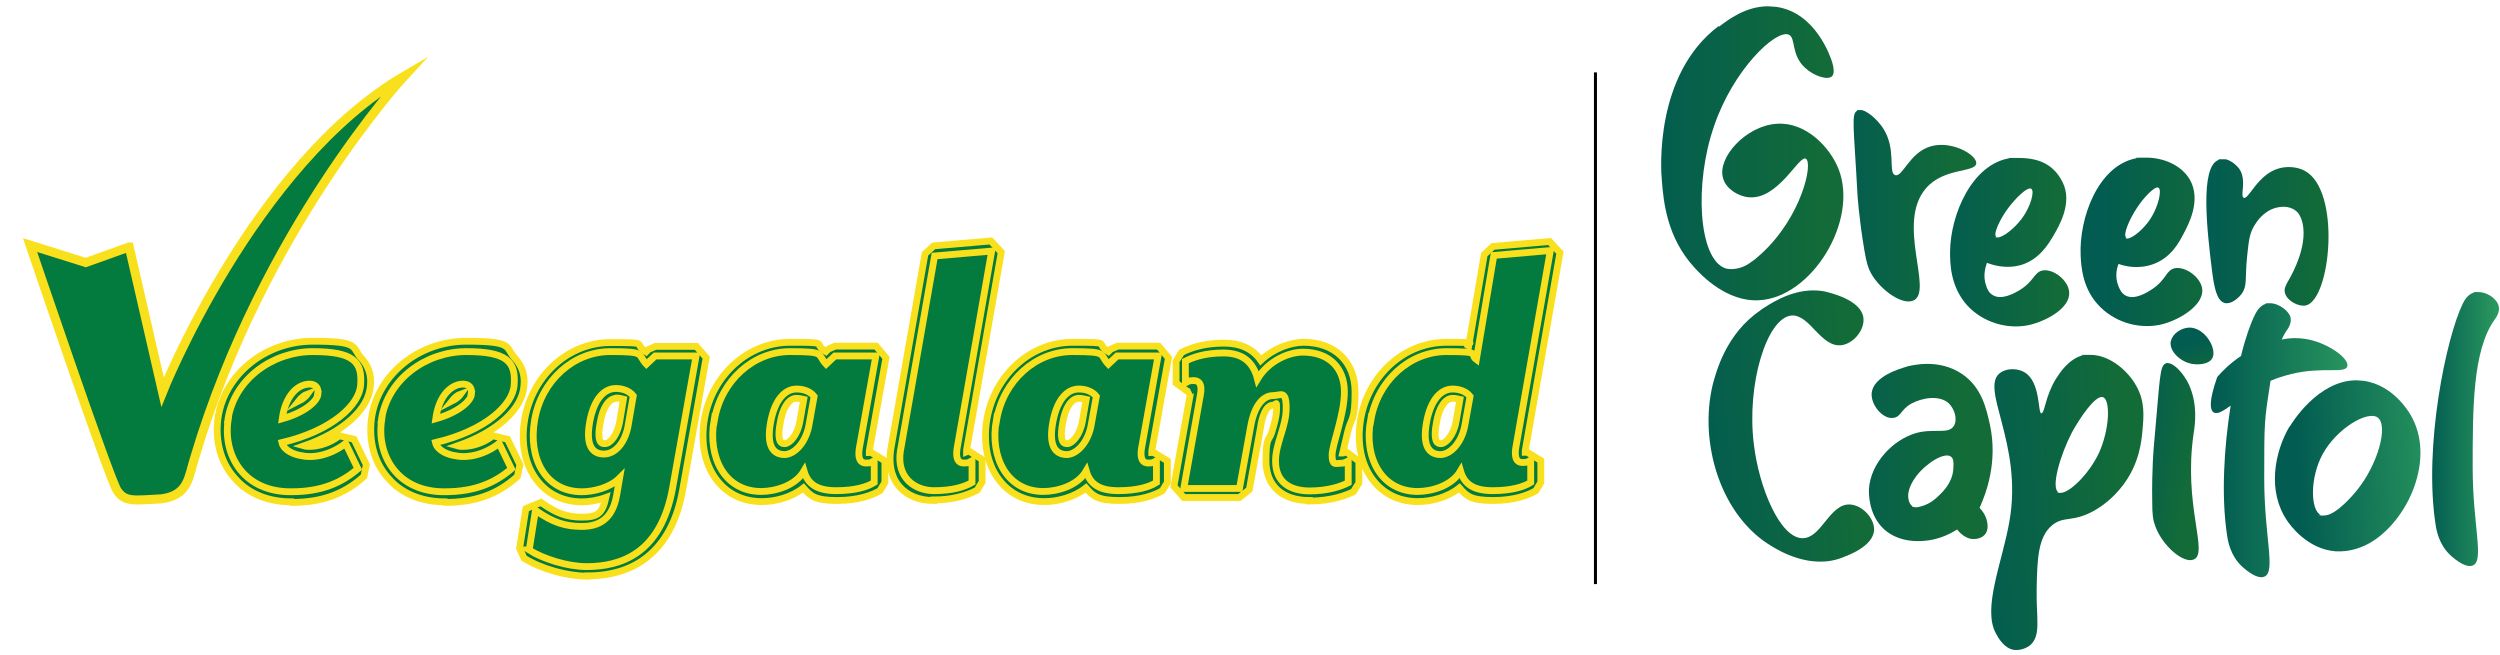 <?xml version="1.0" encoding="UTF-8"?>
<svg xmlns="http://www.w3.org/2000/svg" xmlns:xlink="http://www.w3.org/1999/xlink" version="1.1" viewBox="0 0 915.1 239.8">
  <defs>
    <style>
      .cls-1, .cls-2 {
        fill: none;
      }

      .cls-3 {
        fill: url(#linear-gradient-8);
      }

      .cls-4 {
        fill: url(#linear-gradient-7);
      }

      .cls-5 {
        fill: url(#linear-gradient-5);
      }

      .cls-6 {
        fill: url(#linear-gradient-6);
      }

      .cls-7 {
        fill: url(#linear-gradient-9);
      }

      .cls-8 {
        fill: url(#linear-gradient-4);
      }

      .cls-9 {
        fill: url(#linear-gradient-3);
      }

      .cls-10 {
        fill: url(#linear-gradient-2);
      }

      .cls-11 {
        fill: url(#linear-gradient);
      }

      .cls-12 {
        clip-path: url(#clippath-11);
      }

      .cls-13 {
        clip-path: url(#clippath-10);
      }

      .cls-14 {
        clip-path: url(#clippath-12);
      }

      .cls-15 {
        clip-path: url(#clippath-1);
      }

      .cls-16 {
        clip-path: url(#clippath-3);
      }

      .cls-17 {
        clip-path: url(#clippath-4);
      }

      .cls-18 {
        clip-path: url(#clippath-2);
      }

      .cls-19 {
        clip-path: url(#clippath-7);
      }

      .cls-20 {
        clip-path: url(#clippath-6);
      }

      .cls-21 {
        clip-path: url(#clippath-9);
      }

      .cls-22 {
        clip-path: url(#clippath-8);
      }

      .cls-23 {
        clip-path: url(#clippath-5);
      }

      .cls-24 {
        fill: url(#linear-gradient-10);
      }

      .cls-25 {
        fill: url(#linear-gradient-11);
      }

      .cls-26 {
        fill: url(#linear-gradient-12);
      }

      .cls-27 {
        fill: url(#linear-gradient-13);
      }

      .cls-2 {
        stroke: #000;
        stroke-width: 1.1px;
      }

      .cls-2, .cls-28, .cls-29 {
        stroke-miterlimit: 10;
      }

      .cls-28 {
        stroke-width: 3.3px;
      }

      .cls-28, .cls-29 {
        fill: #037a3e;
        stroke: #f9e01c;
      }

      .cls-29 {
        stroke-width: 2.5px;
      }

      .cls-30 {
        clip-path: url(#clippath);
      }
    </style>
    <clipPath id="clippath">
      <path class="cls-1" d="M794.6,124.8c-.8,3.9,4,8.1,8.5,8.5,2,.2,5.5,0,6.7-2.2,1.8-3.3-2.5-11-8.2-11.2-3,0-6.3,2.1-6.9,4.8h0Z"/>
    </clipPath>
    <linearGradient id="linear-gradient" x1="239.3" y1="1006.6" x2="241" y2="1006.6" gradientTransform="translate(9358.8 -1909.2) rotate(90) scale(8.5)" gradientUnits="userSpaceOnUse">
      <stop offset="0" stop-color="#025c51"/>
      <stop offset="1" stop-color="#136c37"/>
    </linearGradient>
    <clipPath id="clippath-1">
      <path class="cls-1" d="M679.9,40.5c-2.4,1-1.3,5.8,0,30.6,0,0,.5,8.4,2.5,20.3.8,4.8,1.4,6.7,2.5,8.7,3.6,6.3,11.7,11.9,15.7,9.8,7-3.7-6.6-28.3,4.4-41,6.6-7.7,18.3-5.6,18.4-9.2,0-3.2-9.2-8.4-16.8-6.1-7.7,2.3-10.2,11.4-12.9,10.5s.6-9.6-4.5-17.3c-2.1-3.1-5.9-6.6-8.5-6.6s-.7,0-.9.2h0Z"/>
    </clipPath>
    <linearGradient id="linear-gradient-2" x1="69.3" y1="942.4" x2="71" y2="942.4" gradientTransform="translate(-1135.8 24672.8) scale(26.1 -26.1)" gradientUnits="userSpaceOnUse">
      <stop offset="0" stop-color="#025c51"/>
      <stop offset="1" stop-color="#136c37"/>
    </linearGradient>
    <clipPath id="clippath-2">
      <path class="cls-1" d="M792.9,133c-2.5.7-2.2,5.4-4.5,30.3,0,0-.8,8.3-.6,20.4,0,4.9.3,6.8,1.2,9.1,2.6,7,10.2,13.6,14,12,5.6-2.3-4-20,0-46.4.5-3.2,1.5-10.5-1.8-17.7-1.7-3.6-5.2-7.8-7.8-7.8s-.3,0-.6,0v.2h0Z"/>
    </clipPath>
    <linearGradient id="linear-gradient-3" x1="102.1" y1="893.5" x2="103.8" y2="893.5" gradientTransform="translate(-11353.1 -1237.7) rotate(90) scale(13.6 -13.6)" gradientUnits="userSpaceOnUse">
      <stop offset="0" stop-color="#025c51"/>
      <stop offset="1" stop-color="#136c37"/>
    </linearGradient>
    <clipPath id="clippath-3">
      <path class="cls-1" d="M730.7,86.7c-1.3-1,1.6-6.9,4.5-10.7,2.5-3.3,6.9-7.8,8.3-6.9,1.4.8-.3,6.8-3.5,11-2.8,3.7-6.9,6.8-8.7,6.8s-.5,0-.6-.2M735.7,57.9c-13.8,2.1-21.8,20.6-21.9,34.3,0,4,0,12.5,6.2,19.5,5.6,6.2,14.6,9,22.6,7.3,6.3-1.4,15.3-6.2,14.8-12.1-.3-4.3-5.8-8.6-9.7-7.9-3.2.6-3.1,4-8.6,7.3-1.4.8-6.4,3.8-9.7,1.7-1.5-.9-2.1-2.4-2.4-3.5-1.4-3.8,0-7.3.3-8.3,1.8.7,7,2.5,12.8.7,6.4-2.1,9.6-7.4,11.4-10.4,2.1-3.6,7.3-12.2,3.5-19.8-3.8-7.6-10.2-8.9-16.6-8.9s-2,0-2.9.2h.2Z"/>
    </clipPath>
    <linearGradient id="linear-gradient-4" x1="70.3" y1="939.9" x2="72.1" y2="939.9" gradientTransform="translate(-1068.7 23869.4) scale(25.3 -25.3)" gradientUnits="userSpaceOnUse">
      <stop offset="0" stop-color="#025c51"/>
      <stop offset="1" stop-color="#136c37"/>
    </linearGradient>
    <clipPath id="clippath-4">
      <path class="cls-1" d="M778.3,87c-1.4-1,1.3-7,3.9-10.9,2.3-3.6,6.6-8.2,7.9-7.4,1.3.8,0,6.8-2.9,11.3-2.5,3.9-6.7,7.3-8.5,7.3s-.3,0-.6,0M781.6,58c-13.7,2.9-20.6,21.8-20,35.5.2,4,.6,12.5,7.3,19,6,5.9,15.1,8.2,22.9,6.1,6.3-1.7,15-7,14.3-12.9-.6-4.3-6.2-8.3-10.1-7.5-3.2.7-2.9,4.1-8.3,7.7-1.4.9-6.2,4.1-9.6,2.3-1.5-.8-2.2-2.3-2.6-3.3-1.6-3.7-.5-7.3,0-8.3,1.8.7,7.1,2.2,12.9,0,6.3-2.4,9.2-7.8,10.8-10.9,2-3.7,6.6-12.5,2.4-19.9-3.1-5.4-9.8-8.1-15.9-8.1s-2.8,0-3.9.3h-.2Z"/>
    </clipPath>
    <linearGradient id="linear-gradient-5" x1="71" y1="940" x2="72.8" y2="940" gradientTransform="translate(-1062.7 24340.8) scale(25.8 -25.8)" gradientUnits="userSpaceOnUse">
      <stop offset="0" stop-color="#025c51"/>
      <stop offset="1" stop-color="#136c37"/>
    </linearGradient>
    <clipPath id="clippath-5">
      <path class="cls-1" d="M849.6,188.6c-4-1.8-4.1-13.8.6-22.4,5.1-9.3,16.3-16,20.1-13.4,4.1,3,0,17.4-7.6,26.7-.8,1-7.5,9.2-12,9.2s-.8,0-1.3-.2M838,156.2c-5.4,9.2-8.2,23.6-.8,34.4,1,1.5,7.3,10.4,17.7,11.2,5.2.3,9.1-1.4,10.7-2.1,14.4-6.7,26.1-30,17.4-46.7-.6-1.2-6.4-12-17.8-13.6-.9,0-1.8-.2-2.6-.2-14.2,0-23.7,15.7-24.5,17h-.1Z"/>
    </clipPath>
    <linearGradient id="linear-gradient-6" x1="66.9" y1="948" x2="68.6" y2="948" gradientTransform="translate(-1246.1 29749.2) scale(31.2 -31.2)" gradientUnits="userSpaceOnUse">
      <stop offset="0" stop-color="#025c51"/>
      <stop offset="1" stop-color="#29975e"/>
    </linearGradient>
    <clipPath id="clippath-6">
      <path class="cls-1" d="M905.5,107.1c-2.3.7-3.5,3-4,4-6,12.1-14.4,52.1-10,80.7.3,2.2,1.2,7.3,5.2,11.2.3.3,5.4,5.2,8.4,4,4.4-1.7,0-14.4,0-35.9s0-42.7,7.9-53.9c.5-.7,2.2-2.9,1.6-5.2-.7-2.8-4.3-5.1-7.4-5.1s-1.2,0-1.7.2Z"/>
    </clipPath>
    <linearGradient id="linear-gradient-7" x1="87.5" y1="891" x2="89.2" y2="891" gradientTransform="translate(-353.1 12810.2) scale(14.2 -14.2)" gradientUnits="userSpaceOnUse">
      <stop offset="0" stop-color="#025c51"/>
      <stop offset="1" stop-color="#29975e"/>
    </linearGradient>
    <clipPath id="clippath-7">
      <path class="cls-1" d="M829.4,111.2c-2.3.7-3.5,3-4,4-1.6,3.2-3.5,8.5-5.1,15.1-3.9,2.6-6.8,5.5-8.7,7.7-3.2,9.1-2.6,12-1.4,12.9,1.4.9,3.3-.3,6.3-2.4-2.4,15.3-3.5,32.9-1.3,47.4.3,2.2,1.2,7.3,5.2,11.2.3.3,5.4,5.2,8.4,4,4.4-1.7,0-14.4,0-35.9s0-20.8,2.3-35.8c2.3-1,4.8-1.8,7.6-2.5,11.6-2.8,19.7,0,20.5-2.8s-6.6-8.2-14-9.8c-3.9-.8-7.3-.6-10,0,.5-1.2,1-2.1,1.6-3,.5-.7,2.2-2.9,1.6-5.2-.6-2.3-4.3-5.1-7.4-5.1s-1.2,0-1.7.2h.1Z"/>
    </clipPath>
    <linearGradient id="linear-gradient-8" x1="69.7" y1="945.6" x2="71.4" y2="945.6" gradientTransform="translate(-1216.5 27678) scale(29.1 -29.1)" gradientUnits="userSpaceOnUse">
      <stop offset="0" stop-color="#025c51"/>
      <stop offset="1" stop-color="#29975e"/>
    </linearGradient>
    <clipPath id="clippath-8">
      <path class="cls-1" d="M753.5,180.2c-2.9-1.6.6-13.6,4.9-21.9,2.8-5.1,8.6-13.9,11.4-12.9,2.8,1,2.4,12-1.6,20.6-3.7,7.7-10.7,14.4-13.9,14.4s-.6,0-.8-.2M762.5,130c-5.3,1.4-8.5,6.4-9.9,8.6-4,6.4-4.1,12.7-5.4,12.7s-.2-11.5-6.1-15c-2.4-1.5-6.3-1.6-8.7,0-8.3,5.4,8.3,25.9,3.1,54.7-2.5,14.5-10,31.7-4.9,40.9.8,1.5,3,5.5,6.7,6,2.1.2,4.3-.5,5.9-1.8,4-3.6,2.1-9.7,2.3-20.6.2-10.8.5-18.8,5.5-23.1,4.4-3.8,7.8-.9,16.1-5.8,1.4-.8,6-3.7,10-9,6-7.9,6.8-16.2,7.1-19.8.5-5.2,1-10.7-2.1-16.3-3.2-6-10.1-11.6-16.8-11.6s-1.8,0-2.8.3v-.2h0Z"/>
    </clipPath>
    <linearGradient id="linear-gradient-9" x1="63.6" y1="954.6" x2="65.3" y2="954.6" gradientTransform="translate(-1492.5 33404.3) scale(34.8 -34.8)" gradientUnits="userSpaceOnUse">
      <stop offset="0" stop-color="#025c51"/>
      <stop offset="1" stop-color="#136c37"/>
    </linearGradient>
    <clipPath id="clippath-9">
      <path class="cls-1" d="M699.9,185.2c-.9-.7-1.2-1.8-1.3-2.4-.7-3.5,1.7-7,2.9-8.6,3.7-4.8,10.4-8.9,12.7-7,1,.8.9,2.5.8,4.4-.3,4.9-3.6,8.2-5.3,9.8-1.2,1.2-3.1,2.9-6,3.8-1,.3-1.7.5-2.3.5s-1.3-.2-1.5-.3M698,134.2c-2.4.7-12.3,3.5-12.9,9.7-.3,4.3,3.8,9.1,7.3,9.1s3.1-3,7.3-5.3c3.7-2,10.2-3.3,13.7,0,2.1,2.1,3.2,5.9,1.8,8.2-2,3.2-7.1.8-13.8,2.6-8.4,2.4-16.7,10.9-17.3,20.6,0,1.2-.3,9.2,5.5,14.6,6,5.4,14,4.4,16.3,4.1,4.9-.7,8.6-2.8,10.5-4,.2.3,2.8,3.8,6.4,3.5.5,0,2.9-.2,4.1-2.1.7-1.2.7-2.3.6-3.2-.2-3-2-5.2-2.9-6.1,2.5-5.5,6.7-16.9,3.8-30.4-1.3-5.9-3-13.7-10.2-18.6-4.3-2.9-8.9-3.7-12.7-3.7s-6.8.8-7.7,1h.2Z"/>
    </clipPath>
    <linearGradient id="linear-gradient-10" x1="69.3" y1="940.1" x2="71.1" y2="940.1" gradientTransform="translate(-1150.9 24889.6) scale(26.3 -26.3)" gradientUnits="userSpaceOnUse">
      <stop offset="0" stop-color="#025c51"/>
      <stop offset="1" stop-color="#136c37"/>
    </linearGradient>
    <clipPath id="clippath-10">
      <path class="cls-1" d="M629,9.6c-23.4,17.7-21.1,52.7-20.7,56.4.6,7.7,1.8,20.9,11.9,31.9,2.5,2.8,11.9,12.7,23.7,12,19.3-1,36.5-29.1,29.1-48-3.2-8.1-12-17.3-22.6-16.6-11.3.7-21.9,12.4-19.7,19.9,1,3.7,5.2,6.6,9.4,7,5.4.5,9.9-3.3,13.5-7.1,3.6-3.9,6.1-7.7,7.4-7,2.8,1.5-1.6,21.4-16.3,34.8-1.4,1.3-2.6,2.3-3.7,3-.9.7-2.5,1.8-4.8,2.3,0,0-2.5.7-4.7,0-9.8-3.5-11.4-31-4.1-52,7-20.7,22.7-35.6,27.4-33.5,2.6,1.2.7,7.3,5.9,12.1,3.2,3,8.3,4.7,9.9,3.1.3-.3,1.2-1.4,0-5.3-.6-1.8-6-18.1-20.5-20.1-1,0-2-.2-2.9-.2-8.1,0-14.5,4.8-18,7.5v-.2h-.2Z"/>
    </clipPath>
    <linearGradient id="linear-gradient-11" x1="63.9" y1="961" x2="65.7" y2="961" gradientTransform="translate(-1865 37149.2) scale(38.6 -38.6)" gradientUnits="userSpaceOnUse">
      <stop offset="0" stop-color="#025c51"/>
      <stop offset="1" stop-color="#136c37"/>
    </linearGradient>
    <clipPath id="clippath-11">
      <path class="cls-1" d="M644.4,113.6c-12.7,8.6-16.2,22.6-17.4,26.9-5.4,21.9,3.1,48.8,21.8,59.6,2,1.2,14,8.7,25.8,3.9,1.2-.5,11.3-3.9,11.4-10.2,0-4.1-4.1-8.6-8.4-9.1-4-.5-6.8,2.9-9.4,6.1-2.5,3.1-4.9,6.2-8.4,6.2-8.2,0-15.9-18.4-17.8-34.2-2.8-22,4.7-46.4,13.7-47.3,3.2-.3,6,2.5,8.7,5.4,3,3.1,6,6.1,10,5.4,4.3-.8,8.1-5.6,7.7-9.8-.6-6.3-10.9-8.9-12.2-9.3-2.1-.7-4.3-.9-6.2-.9-8.7,0-16.2,5.2-19,7l-.2.2h0Z"/>
    </clipPath>
    <linearGradient id="linear-gradient-12" x1="61.7" y1="954.1" x2="63.5" y2="954.1" gradientTransform="translate(-1503.7 32979.1) scale(34.4 -34.4)" gradientUnits="userSpaceOnUse">
      <stop offset="0" stop-color="#025c51"/>
      <stop offset="1" stop-color="#136c37"/>
    </linearGradient>
    <clipPath id="clippath-12">
      <path class="cls-1" d="M812.2,58.5c-7.1,2.3-4.3,26.1-2.5,40.7.7,5.4,1.6,10.9,4.6,11.7,2.2.6,4.8-1.5,6.2-3.3,2.2-3,1.2-5.4,2-13.4.6-5.6.8-8.5,2.6-11.5.7-1.2,3.3-5.5,8.2-6.7.8-.2,4.5-1,7.1,1.2.5.3,1.8,1.6,2.5,4.8,1.6,8.2-3.5,17.6-4.9,20.1-1.2,2.1-2.1,3.5-1.6,5.2.8,2.9,5.1,5.1,7.7,4.5,9.1-2.3,12.9-42.2-.5-49.3-2.4-1.3-6-1.8-9.3-.9-7.9,2.1-11.2,11.6-13,10.8-1.5-.7,1.3-6.4-1.7-10.7-1.4-1.8-3.9-3.6-6.2-3.6s-.8,0-1.3.2v.2h.1Z"/>
    </clipPath>
    <linearGradient id="linear-gradient-13" x1="71.4" y1="940.7" x2="73.1" y2="940.7" gradientTransform="translate(-1048 24543.1) scale(26 -26)" gradientUnits="userSpaceOnUse">
      <stop offset="0" stop-color="#025c51"/>
      <stop offset="1" stop-color="#136c37"/>
    </linearGradient>
  </defs>
  <!-- Generator: Adobe Illustrator 28.6.0, SVG Export Plug-In . SVG Version: 1.2.0 Build 709)  -->
  <g>
    <g id="Layer_1">
      <line class="cls-2" x1="584" y1="26.5" x2="584" y2="213.8"/>
      <g>
        <g class="cls-30">
          <rect class="cls-11" x="792" y="117" width="21.3" height="18.6" transform="translate(2.6 268.2) rotate(-19)"/>
        </g>
        <g class="cls-15">
          <rect class="cls-10" x="677.4" y="40.3" width="46.2" height="71.7"/>
        </g>
        <g class="cls-18">
          <rect class="cls-9" x="760.7" y="153.9" width="75.7" height="31.9" transform="translate(511.2 934) rotate(-81.4)"/>
        </g>
        <g class="cls-16">
          <rect class="cls-8" x="713.7" y="57.7" width="45.1" height="62.8"/>
        </g>
        <g class="cls-17">
          <rect class="cls-5" x="760.9" y="57.7" width="45.8" height="63.1"/>
        </g>
        <g class="cls-23">
          <rect class="cls-6" x="828.4" y="138.2" width="64.7" height="65.7" transform="translate(-6.9 39.2) rotate(-2.6)"/>
        </g>
        <g class="cls-20">
          <rect class="cls-4" x="887" y="106.7" width="28.1" height="101.3"/>
        </g>
        <g class="cls-19">
          <rect class="cls-3" x="808.3" y="110.9" width="51.8" height="101.3"/>
        </g>
        <g class="cls-22">
          <rect class="cls-7" x="720.8" y="127.9" width="67.6" height="112" transform="translate(-9.8 46.4) rotate(-3.5)"/>
        </g>
        <g class="cls-21">
          <rect class="cls-24" x="683.9" y="133.1" width="47.7" height="66.1"/>
        </g>
        <g class="cls-13">
          <rect class="cls-25" x="605.5" y="2.1" width="74.8" height="108.4"/>
        </g>
        <g class="cls-12">
          <rect class="cls-26" x="617.7" y="104.3" width="72.1" height="107" transform="translate(-10.2 50.6) rotate(-4.4)"/>
        </g>
        <g class="cls-14">
          <rect class="cls-27" x="805.1" y="58.3" width="52" height="54.3"/>
        </g>
      </g>
      <g>
        <g>
          <path class="cls-29" d="M106.8,183.7c-11.1,0-17.7-4.8-21.1-8.9-5-5.7-7-13.6-5.9-21.8,2.3-15.9,17.3-28.1,34.7-28.1s14.1,2.1,17.7,6.1c2.5,2.7,3.8,6.1,3.4,10-.5,8.8-10,17.2-24.3,22.2.7.2,1.4.2,2,.2,3.6,0,7.7-1.4,10.9-3.9l5.4,1.3,4.5,9.3-.9,4.3c-7.3,6.6-15.6,9.5-26.3,9.5ZM112.6,144.2c-1.1.4-2.3,1.3-3.4,2.7,1.8-.9,2.9-2,3.4-2.7Z"/>
          <path class="cls-29" d="M83.4,153.7c2.3-15,16.4-25,31.1-25s18.2,3.6,17.5,12.2c-.4,7.3-10.5,16.8-28.8,21.1.7,3,4.8,4.5,7.2,4.8,5,1.1,11.3-.7,16.1-4.5l4.5,9.3c-6.1,5.2-13.4,8.4-24.3,8.4-17.2.2-25.2-13.1-23.2-26.3ZM116.3,144.2c.4-2.1-.7-3.6-3-3.6-4.1,0-8.8,3.9-10,12.7,8.2-2.3,12.9-6.4,13.1-9.1Z"/>
          <path class="cls-29" d="M163,183.7c-11.1,0-17.7-4.8-21.1-8.9-5-5.7-7-13.6-5.9-21.8,2.3-15.9,17.3-28.1,34.7-28.1s14.1,2.1,17.7,6.1c2.5,2.7,3.8,6.1,3.4,10-.5,8.8-10,17.2-24.3,22.2.7.2,1.4.2,2,.2,3.6,0,7.7-1.4,10.9-3.9l5.4,1.3,4.5,9.3-.9,4.3c-7.3,6.6-15.6,9.5-26.3,9.5ZM168.7,144.2c-1.1.4-2.3,1.3-3.4,2.7,1.8-.9,2.9-2,3.4-2.7Z"/>
          <path class="cls-29" d="M139.6,153.7c2.3-15,16.4-25,31.1-25s18.2,3.6,17.5,12.2c-.4,7.3-10.5,16.8-28.8,21.1.7,3,4.8,4.5,7.2,4.8,5,1.1,11.3-.7,16.1-4.5l4.5,9.3c-6.1,5.2-13.4,8.4-24.3,8.4-17.2.2-25.2-13.1-23.2-26.3ZM172.5,144.2c.4-2.1-.7-3.6-3-3.6-4.1,0-8.8,3.9-10,12.7,8.2-2.3,12.9-6.4,13.1-9.1Z"/>
          <path class="cls-29" d="M215,210.9c-7.5,0-17-2.7-23.2-6.6l-1.6-3.6,2.3-14.5,5.5-2.3c5.5,3.9,9.3,5.4,15,5.4s7.5-1.3,8.8-7.2c-3,1.1-6.3,1.6-8.8,1.6-6.4,0-12-2.5-15.9-7.2-4.8-5.7-6.6-14.1-5-23.2,2.9-16.1,16.1-27.9,31.3-27.9s7.9.2,13.1,3.4l.9-.9,2.5-1.1h15l3.6,4.1-8.6,48.3c-3.6,20.6-15.7,31.6-34.9,31.6ZM225.6,145.8c-2.7,0-5,3.4-5.9,8.9-1.1,5.5,0,7.2.4,7.3.2.2.4.4,1.3.4,2,0,4.5-3,5.4-7.9l1.4-8.4c-.7-.2-1.6-.4-2.5-.4Z"/>
          <path class="cls-29" d="M193.7,201.3l2.3-14.5c6.4,4.5,10.9,5.9,17,5.9s11.1-2.5,12.7-11.3l1.1-6.4c-3.6,3.6-9.7,5-13.8,5-13.2,0-19.8-12-17.3-26.3,2.5-14.5,14.3-25,27.7-25s9.7.9,13.2,4.6l3.2-3h15l-8.6,48.3c-4.3,24.1-19,28.8-31.5,28.8-6.8,0-15.7-2.7-21.1-6.1ZM230,155.3l1.8-10.4c-1.4-1.8-3.8-2.7-6.4-2.7-4.1,0-7.9,3.6-9.5,12-1.6,8.6.7,12,5.2,12,4.1,0,7.9-4.3,8.9-10.9Z"/>
          <path class="cls-29" d="M278.8,183.6c-6.4,0-12-2.5-15.9-7.2-4.8-5.7-6.6-14.1-5-23.2,2.9-16.1,16.1-27.9,31.3-27.9s7.9.2,13.1,3.4l.9-.9,2.5-1.1h15l3.6,4.3-6.1,34v.7c.2,0,.4-.2.5-.2l5.2,3.2v7.9l-1.8,3c-2.7,1.6-7.7,3.6-15.7,3.6s-9.7-1.6-12.3-4.6c-4.3,3.4-10.2,5-15.2,5ZM291.5,145.8c-2.7,0-5,3.4-5.9,8.9-1.1,5.5,0,7.2.4,7.3.2.2.4.4,1.3.4,1.6,0,4.6-2.9,5.5-8.2l1.4-8c-.9-.2-1.8-.4-2.7-.4Z"/>
          <path class="cls-29" d="M261.5,153.7c2.5-14.5,14.3-25,27.7-25s9.7.9,13.2,4.6l3.2-3h15l-6.1,34c-.5,3.6.4,5.2,2.5,5.2s2.1-.4,3-.9v8c-2.5,1.6-7,3-13.9,3s-10.4-2.3-11.8-7.2c-3.2,5.5-10.7,7.5-15.7,7.5-13.1,0-19.7-12.2-17.2-26.3ZM296.2,155.1l1.8-10c-1.4-1.8-3.8-2.7-6.4-2.7-4.1,0-7.9,3.6-9.5,12-1.6,8.6.7,12,5.2,12,3.8-.2,7.9-4.8,8.9-11.3Z"/>
          <path class="cls-29" d="M341.8,183.2c-5.4,0-9.8-1.8-12.7-5.2-2-2.3-4.1-6.6-3-13.8l12.5-71.3,3.2-2.9,20.9-1.8,3.8,4.1-12.7,72.4v.7s.5-.2.7-.4l5,3.2v8.2l-1.8,3c-4.3,2.3-9.7,3.6-15.9,3.6Z"/>
          <path class="cls-29" d="M329.6,165l12.5-71.3,20.9-1.8-12.7,72.4c-.5,3.6.4,5.2,2.5,5.2s2-.4,3-.9v8c-2.7,1.6-7,3-13.9,3s-13.9-4.6-12.3-14.7Z"/>
          <path class="cls-29" d="M382.2,183.6c-6.4,0-12-2.5-15.9-7.2-4.8-5.7-6.6-14.1-5-23.2,2.9-16.1,16.1-27.9,31.3-27.9s7.9.2,13.1,3.4l.9-.9,2.5-1.1h15l3.6,4.3-6.1,34v.7c.2,0,.4-.2.5-.2l5.2,3.2v7.9l-1.8,3c-2.7,1.6-7.7,3.6-15.7,3.6s-9.7-1.6-12.3-4.6c-4.3,3.4-10.2,5-15.2,5ZM394.9,145.8c-2.7,0-5,3.4-5.9,8.9-1.1,5.5,0,7.2.4,7.3.2.2.4.4,1.3.4,1.6,0,4.6-2.9,5.5-8.2l1.4-8c-.9-.2-1.8-.4-2.7-.4Z"/>
          <path class="cls-29" d="M364.8,153.7c2.5-14.5,14.3-25,27.7-25s9.7.9,13.2,4.6l3.2-3h15l-6.1,34c-.5,3.6.4,5.2,2.5,5.2s2.1-.4,3-.9v8c-2.5,1.6-7,3-13.9,3s-10.4-2.3-11.8-7.2c-3.2,5.5-10.7,7.5-15.7,7.5-13.1,0-19.7-12.2-17.2-26.3ZM399.5,155.1l1.8-10c-1.4-1.8-3.8-2.7-6.4-2.7-4.1,0-7.9,3.6-9.5,12-1.6,8.6.7,12,5.2,12,3.8-.2,7.9-4.8,8.9-11.3Z"/>
          <path class="cls-29" d="M479.3,183.2c-10,0-15.9-5.4-15.9-14.5s1.1-7.2,2.1-10.4c.9-3,1.8-5.9,1.8-8.9s-.2-1.1-1.3-1.1c-2.7,0-4.1,4.5-4.6,8.2l-4.1,22.7-3.6,2.9h-20.4l-3.6-4.1,6.1-34.3c0-.2,0-.4.2-.5h0c-.4.2-.7.4-.9.4l-4.6-3.4v-8l2-3.2c4.5-2.3,9.7-3.4,15.6-3.4s10.5,2.1,13.4,6.3c4.8-4.5,11.1-6.6,15.7-6.6,11.4,0,18.8,7.2,18.8,18.1s-1.4,9.3-2.7,14.7c-.7,2.9-1.4,6.1-1.8,7.7h.2c.4-.2.7-.4,1.1-.4l4.6,3.4v8l-2,3.2c-2.7,1.3-8,3.4-16.1,3.4Z"/>
          <path class="cls-29" d="M466.9,168.7c0-6.4,3.9-12.5,3.9-19.3s-2-4.6-4.8-4.6-6.6,2.3-8.2,11.3l-4.1,22.7h-20.4l6.1-34.3c.7-3.8-.4-5.2-2.5-5.2s-2.1.5-3,.9v-8c2.5-1.3,7-3,13.9-3s10.9,3.2,12.5,9.5c4.1-6.8,11.6-9.8,16.6-9.8,9.7,0,15.2,5.9,15.2,14.5s-4.5,19.3-4.5,23.2,1.3,3,2.9,3,2.3-.5,3-.9v8c-2.5,1.3-7.3,3-14.1,3s-12.5-2.9-12.5-10.9Z"/>
          <path class="cls-29" d="M519,183.6c-6.4,0-12-2.5-15.9-7.2-4.8-5.7-6.6-14.1-5-23.2,2.9-16.1,16.1-27.9,31.3-27.9s5.2.4,8.2,1.3l5.7-33.4,3.2-3,20.7-1.8,3.8,4.1-12.7,72.4v.7c.2,0,.4-.2.5-.2l5.2,3.2v8l-1.8,3c-2.7,1.6-7.7,3.6-15.7,3.6s-9.7-1.6-12.3-4.6c-4.3,3.4-10.2,5-15.2,5ZM531.7,145.8c-2.7,0-5,3.4-5.9,8.9-1.1,5.5,0,7.2.4,7.3.2.2.4.4,1.3.4,1.6,0,4.6-2.9,5.5-8.2l1.4-8c-.9-.2-1.8-.4-2.7-.4Z"/>
          <path class="cls-29" d="M501.8,153.7c2.5-14.5,14.3-25,27.7-25s8.2.9,10.9,2.9l6.4-38.1,20.7-1.8-12.7,72.4c-.5,3.6.4,5.2,2.5,5.2s2.1-.4,3-.9v8.2c-2.5,1.6-7,3-13.9,3s-10.4-2.3-11.8-7.2c-3.2,5.5-10.7,7.5-15.7,7.5-13.1,0-19.8-12.2-17.2-26.3ZM536.3,155.1l1.8-10c-1.4-1.8-3.8-2.7-6.4-2.7-4.1,0-7.9,3.6-9.5,12-1.6,8.6.7,12,5.2,12,3.9-.2,7.9-4.8,8.9-11.3Z"/>
        </g>
        <path class="cls-28" d="M47.3,90.4l12.2,53.1S92.7,60.2,148,27.8c0,0-51.9,56.3-76.7,139.6-2.3,7-2.1,13.9-12.3,15.2-10,.5-13.2,1.3-16.1-3S11,89.7,11,89.7l20.4,6.4,15.9-5.7Z"/>
      </g>
    </g>
  </g>
</svg>